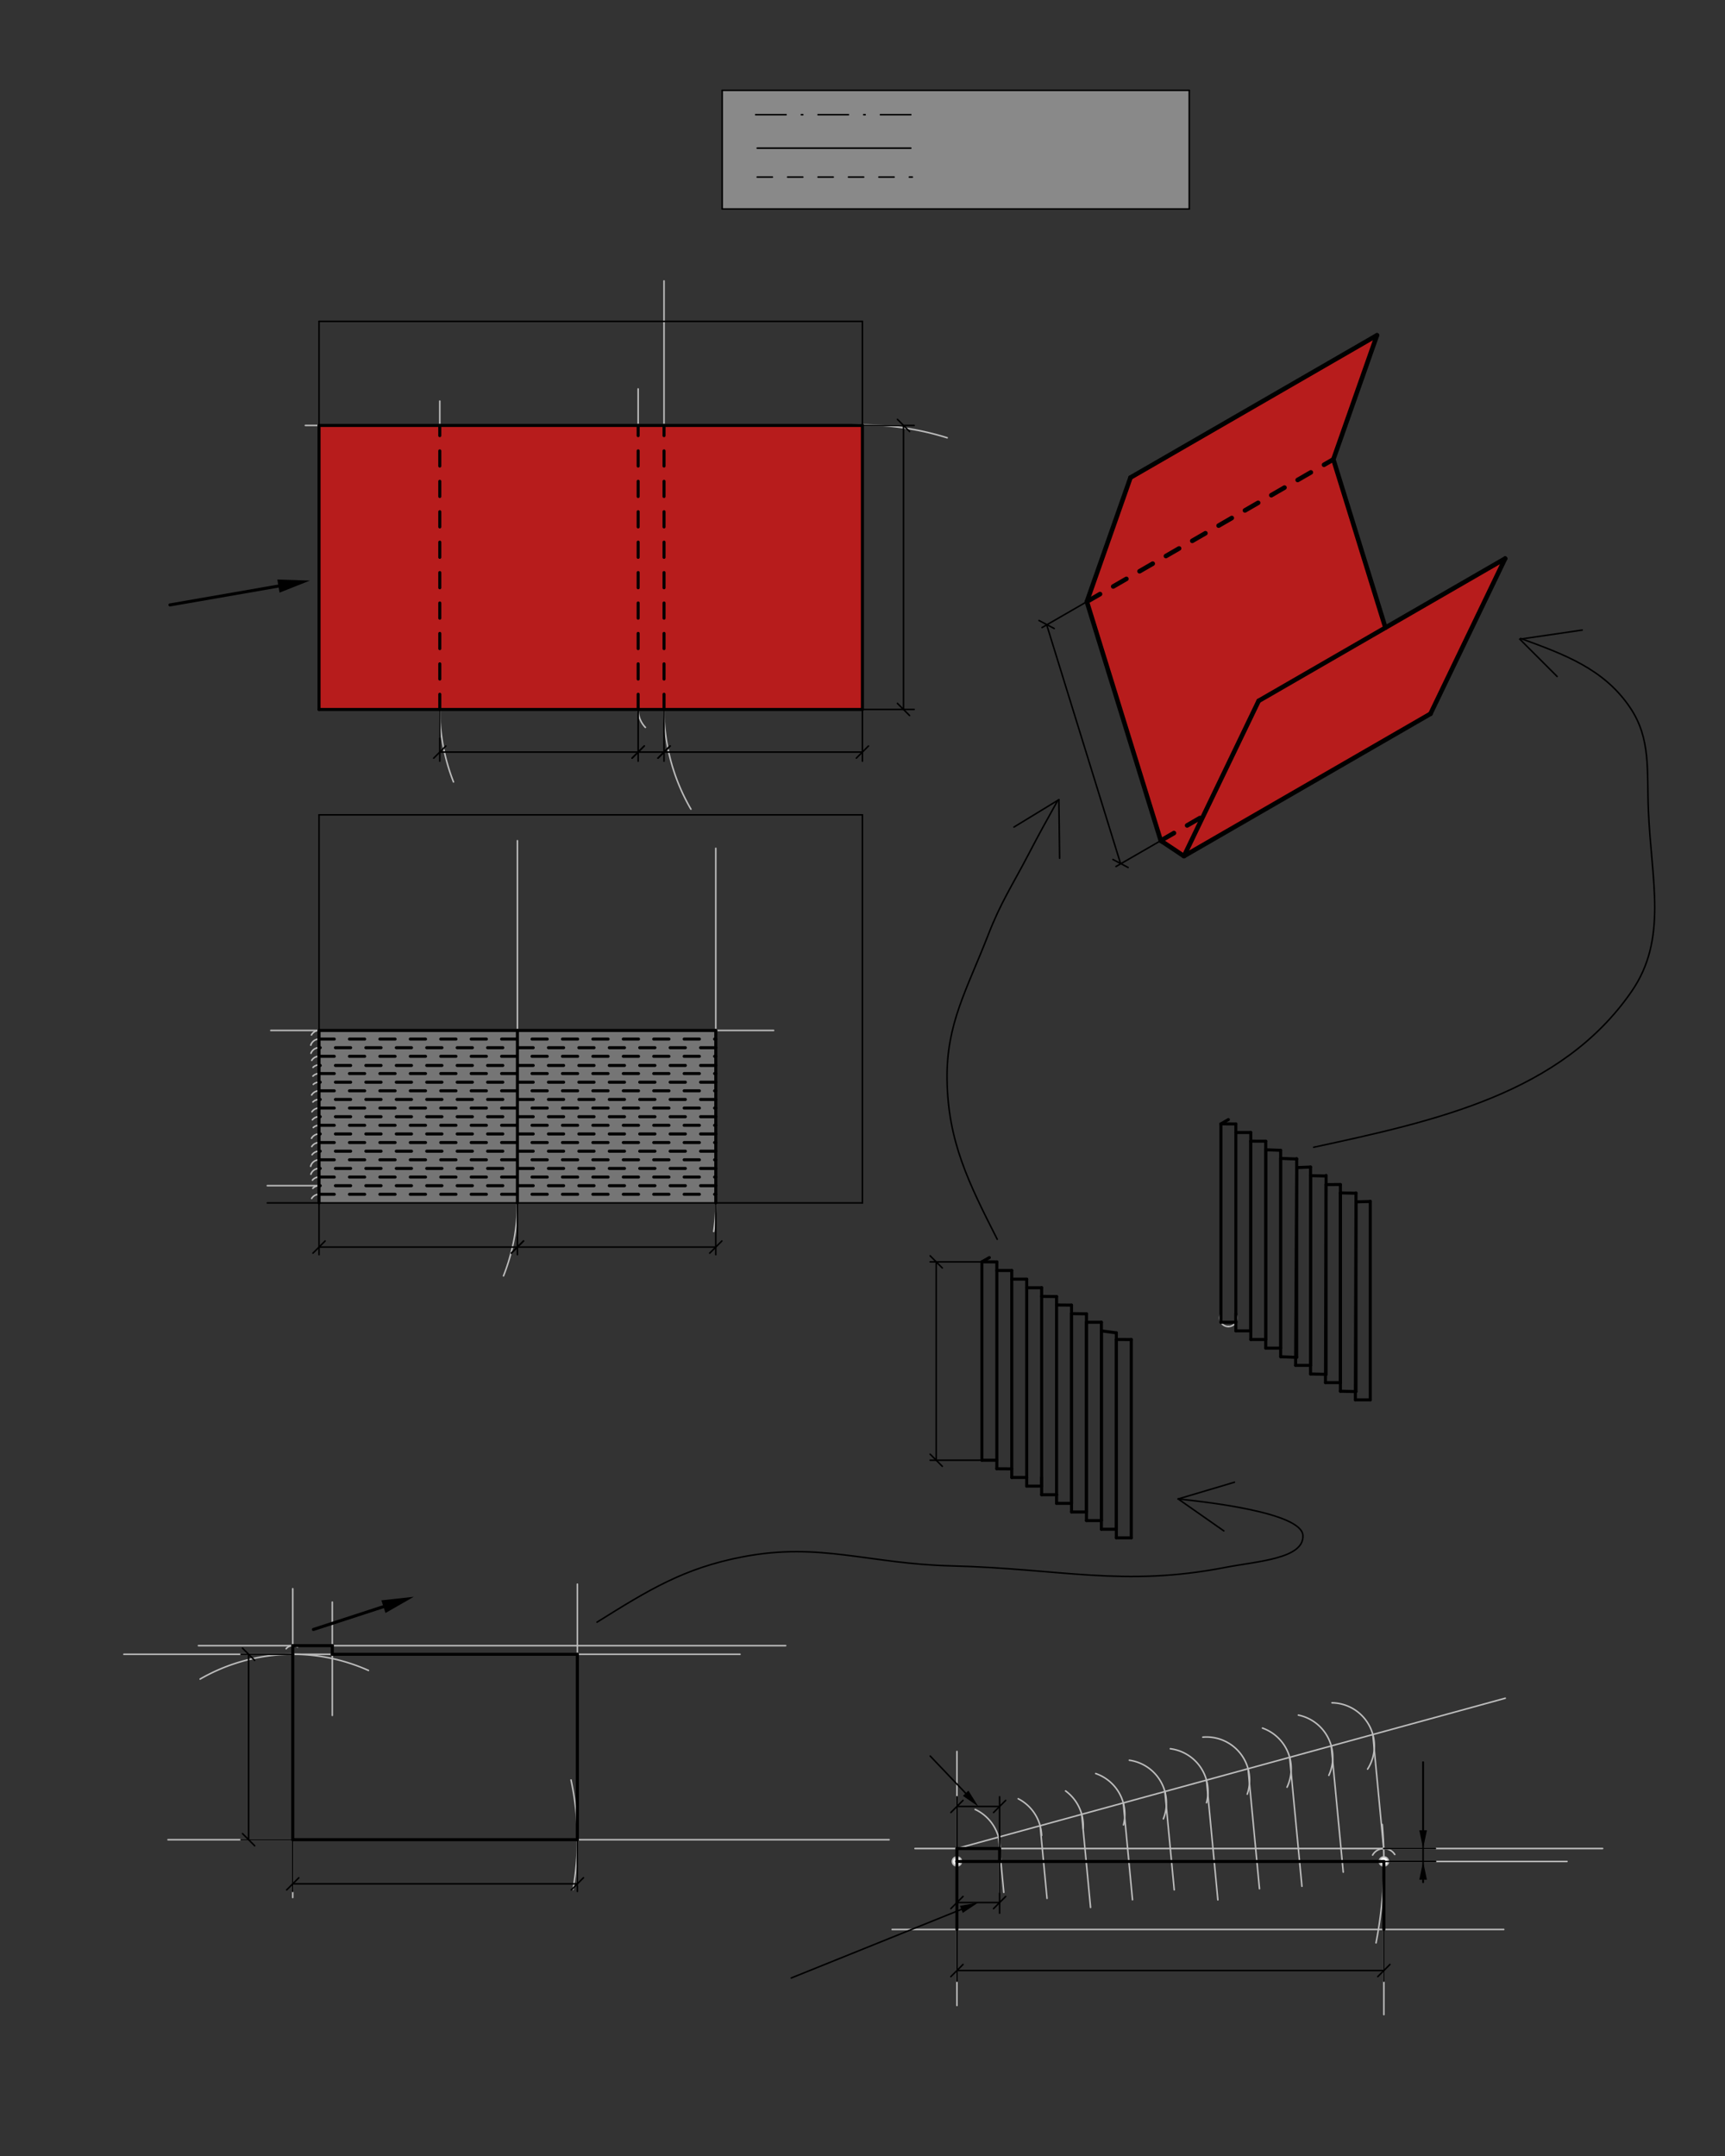 <svg xmlns="http://www.w3.org/2000/svg" class="svg--1it" height="100%" preserveAspectRatio="xMidYMid meet" viewBox="0 0 1133.858 1417.323" width="100%"><rect x="0" y="0" width="1133.858" height="1417.323" fill="#333333" stroke="none"/><defs><marker id="marker-arrow" markerHeight="16" markerUnits="userSpaceOnUse" markerWidth="24" orient="auto-start-reverse" refX="24" refY="4" viewBox="0 0 24 8"><path d="M 0 0 L 24 4 L 0 8 z" stroke="inherit"></path></marker></defs><g class="aux-layer--1FB"><g class="element--2qn"><path d="M 454.142 531.928 A 130.394 130.394 0 0 1 440.052 436.058" fill="none" stroke="#BDBDBD" stroke-dasharray="none" stroke-linecap="round" stroke-width="1"></path></g><g class="element--2qn"><line stroke="#BDBDBD" stroke-dasharray="none" stroke-linecap="round" stroke-width="1" x1="436.475" x2="436.475" y1="466.391" y2="184.672"></line></g><g class="element--2qn"><path d="M 622.584 287.793 A 187.087 187.087 0 0 0 547.502 280.309" fill="none" stroke="#BDBDBD" stroke-dasharray="none" stroke-linecap="round" stroke-width="1"></path></g><g class="element--2qn"><line stroke="#BDBDBD" stroke-dasharray="none" stroke-linecap="round" stroke-width="1" x1="593.868" x2="200.703" y1="279.672" y2="279.672"></line></g><g class="element--2qn"><path d="M 424.221 478.185 A 17.008 17.008 0 0 1 421.797 457.799" fill="none" stroke="#BDBDBD" stroke-dasharray="none" stroke-linecap="round" stroke-width="1"></path></g><g class="element--2qn"><line stroke="#BDBDBD" stroke-dasharray="none" stroke-linecap="round" stroke-width="1" x1="419.467" x2="419.467" y1="466.391" y2="255.672"></line></g><g class="element--2qn"><path d="M 298.089 514.035 A 130.394 130.394 0 0 1 297.336 420.712" fill="none" stroke="#BDBDBD" stroke-dasharray="none" stroke-linecap="round" stroke-width="1"></path></g><g class="element--2qn"><line stroke="#BDBDBD" stroke-dasharray="none" stroke-linecap="round" stroke-width="1" x1="289.073" x2="289.073" y1="484.672" y2="263.672"></line></g><g class="element--2qn"><path d="M 330.956 838.75 A 130.394 130.394 0 0 0 337.578 765.287" fill="none" stroke="#BDBDBD" stroke-dasharray="none" stroke-linecap="round" stroke-width="1"></path></g><g class="element--2qn"><line stroke="#BDBDBD" stroke-dasharray="none" stroke-linecap="round" stroke-width="1" x1="340.097" x2="340.097" y1="812.672" y2="552.672"></line></g><g class="element--2qn"><path d="M 469.134 809.55 A 130.394 130.394 0 0 0 465.802 756.137" fill="none" stroke="#BDBDBD" stroke-dasharray="none" stroke-linecap="round" stroke-width="1"></path></g><g class="element--2qn"><line stroke="#BDBDBD" stroke-dasharray="none" stroke-linecap="round" stroke-width="1" x1="470.491" x2="470.491" y1="790.79" y2="557.672"></line></g><g class="element--2qn"><path d="M 204.856 787.849 A 5.669 5.669 0 0 1 213.776 786.846" fill="none" stroke="#BDBDBD" stroke-dasharray="none" stroke-linecap="round" stroke-width="1"></path></g><g class="element--2qn"><path d="M 215.372 785.121 A 5.669 5.669 0 0 0 205.628 781.18" fill="none" stroke="#BDBDBD" stroke-dasharray="none" stroke-linecap="round" stroke-width="1"></path></g><g class="element--2qn"><path d="M 215.372 779.451 A 5.669 5.669 0 0 0 205.353 775.816" fill="none" stroke="#BDBDBD" stroke-dasharray="none" stroke-linecap="round" stroke-width="1"></path></g><g class="element--2qn"><path d="M 215.372 773.782 A 5.669 5.669 0 0 0 204.352 771.909" fill="none" stroke="#BDBDBD" stroke-dasharray="none" stroke-linecap="round" stroke-width="1"></path></g><g class="element--2qn"><path d="M 215.372 768.113 A 5.669 5.669 0 0 0 204.212 766.702" fill="none" stroke="#BDBDBD" stroke-dasharray="none" stroke-linecap="round" stroke-width="1"></path></g><g class="element--2qn"><path d="M 215.372 762.444 A 5.669 5.669 0 0 0 205.119 759.108" fill="none" stroke="#BDBDBD" stroke-dasharray="none" stroke-linecap="round" stroke-width="1"></path></g><g class="element--2qn"><path d="M 215.372 756.774 A 5.669 5.669 0 0 0 204.919 753.732" fill="none" stroke="#BDBDBD" stroke-dasharray="none" stroke-linecap="round" stroke-width="1"></path></g><g class="element--2qn"><path d="M 213.712 755.114 A 5.669 5.669 0 1 0 204.775 748.303" fill="none" stroke="#BDBDBD" stroke-dasharray="none" stroke-linecap="round" stroke-width="1"></path></g><g class="element--2qn"><path d="M 214.339 742.172 A 5.669 5.669 0 0 0 205.908 741.224" fill="none" stroke="#BDBDBD" stroke-dasharray="none" stroke-linecap="round" stroke-width="1"></path></g><g class="element--2qn"><path d="M 215.372 739.766 A 5.669 5.669 0 0 0 205.313 736.179" fill="none" stroke="#BDBDBD" stroke-dasharray="none" stroke-linecap="round" stroke-width="1"></path></g><g class="element--2qn"><path d="M 215.372 734.097 A 5.669 5.669 0 0 0 205.043 730.869" fill="none" stroke="#BDBDBD" stroke-dasharray="none" stroke-linecap="round" stroke-width="1"></path></g><g class="element--2qn"><path d="M 213.712 732.437 A 5.669 5.669 0 1 0 205.671 724.442" fill="none" stroke="#BDBDBD" stroke-dasharray="none" stroke-linecap="round" stroke-width="1"></path></g><g class="element--2qn"><path d="M 215.354 723.216 A 5.669 5.669 0 0 0 204.842 719.842" fill="none" stroke="#BDBDBD" stroke-dasharray="none" stroke-linecap="round" stroke-width="1"></path></g><g class="element--2qn"><path d="M 213.5 712.879 A 5.669 5.669 0 0 0 205.931 712.857" fill="none" stroke="#BDBDBD" stroke-dasharray="none" stroke-linecap="round" stroke-width="1"></path></g><g class="element--2qn"><path d="M 213.066 706.855 A 5.669 5.669 0 0 0 205.675 707.43" fill="none" stroke="#BDBDBD" stroke-dasharray="none" stroke-linecap="round" stroke-width="1"></path></g><g class="element--2qn"><path d="M 214.252 702.367 A 5.669 5.669 0 0 0 205.743 701.694" fill="none" stroke="#BDBDBD" stroke-dasharray="none" stroke-linecap="round" stroke-width="1"></path></g><g class="element--2qn"><path d="M 214.769 702.627 A 5.669 5.669 0 0 0 204.904 697.063" fill="none" stroke="#BDBDBD" stroke-dasharray="none" stroke-linecap="round" stroke-width="1"></path></g><g class="element--2qn"><path d="M 215.372 694.412 A 5.669 5.669 0 0 0 204.402 692.402" fill="none" stroke="#BDBDBD" stroke-dasharray="none" stroke-linecap="round" stroke-width="1"></path></g><g class="element--2qn"><path d="M 215.372 688.743 A 5.669 5.669 0 0 0 204.287 687.069" fill="none" stroke="#BDBDBD" stroke-dasharray="none" stroke-linecap="round" stroke-width="1"></path></g><g class="element--2qn"><path d="M 214.756 680.503 A 5.669 5.669 0 0 0 204.719 680.373" fill="none" stroke="#BDBDBD" stroke-dasharray="none" stroke-linecap="round" stroke-width="1"></path></g><g class="element--2qn"><line stroke="#BDBDBD" stroke-dasharray="none" stroke-linecap="round" stroke-width="1" x1="178" x2="508.5" y1="677.404" y2="677.404"></line></g><g class="element--2qn"><line stroke="#BDBDBD" stroke-dasharray="none" stroke-linecap="round" stroke-width="1" x1="263" x2="175.687" y1="779.451" y2="779.451"></line></g><g class="element--2qn"><path d="M 807.422 872.06 A 5.669 5.669 0 0 0 811.974 863.011" fill="none" stroke="#BDBDBD" stroke-dasharray="none" stroke-linecap="round" stroke-width="1"></path></g><g class="element--2qn"><path d="M 802.385 863.788 A 5.669 5.669 0 0 0 807.422 872.06" fill="none" stroke="#BDBDBD" stroke-dasharray="none" stroke-linecap="round" stroke-width="1"></path></g><g class="element--2qn"><line stroke="#BDBDBD" stroke-dasharray="none" stroke-linecap="round" stroke-width="1" x1="192.422" x2="192.422" y1="1044.391" y2="1247.391"></line></g><g class="element--2qn"><line stroke="#BDBDBD" stroke-dasharray="none" stroke-linecap="round" stroke-width="1" x1="110.422" x2="584.422" y1="1209.391" y2="1209.391"></line></g><g class="element--2qn"><path d="M 376.642 1242.013 A 187.087 187.087 0 0 0 375.343 1170.133" fill="none" stroke="#BDBDBD" stroke-dasharray="none" stroke-linecap="round" stroke-width="1"></path></g><g class="element--2qn"><line stroke="#BDBDBD" stroke-dasharray="none" stroke-linecap="round" stroke-width="1" x1="379.508" x2="379.508" y1="1041.391" y2="1239.391"></line></g><g class="element--2qn"><path d="M 242.198 1098.127 A 121.89 121.89 0 0 0 131.547 1103.791" fill="none" stroke="#BDBDBD" stroke-dasharray="none" stroke-linecap="round" stroke-width="1"></path></g><g class="element--2qn"><line stroke="#BDBDBD" stroke-dasharray="none" stroke-linecap="round" stroke-width="1" x1="81.422" x2="486.422" y1="1087.501" y2="1087.501"></line></g><g class="element--2qn"><path d="M 195.553 1082.775 A 5.669 5.669 0 0 0 188.103 1083.828" fill="none" stroke="#BDBDBD" stroke-dasharray="none" stroke-linecap="round" stroke-width="1"></path></g><g class="element--2qn"><line stroke="#BDBDBD" stroke-dasharray="none" stroke-linecap="round" stroke-width="1" x1="130.422" x2="516.422" y1="1081.832" y2="1081.832"></line></g><g class="element--2qn"><line stroke="#BDBDBD" stroke-dasharray="none" stroke-linecap="round" stroke-width="1" x1="218.422" x2="218.422" y1="1053.195" y2="1127.695"></line></g><g class="element--2qn"><line stroke="#BDBDBD" stroke-dasharray="none" stroke-linecap="round" stroke-width="1" x1="629" x2="1030" y1="1223.695" y2="1223.695"></line></g><g class="element--2qn"><path d="M 904.481 1277.208 A 280.63 280.63 0 0 0 908.574 1199.377" fill="none" stroke="#BDBDBD" stroke-dasharray="none" stroke-linecap="round" stroke-width="1"></path></g><g class="element--2qn"><line stroke="#BDBDBD" stroke-dasharray="none" stroke-linecap="round" stroke-width="1" x1="629" x2="629" y1="1223.695" y2="1318.391"></line></g><g class="element--2qn"><line stroke="#BDBDBD" stroke-dasharray="none" stroke-linecap="round" stroke-width="1" x1="909.63" x2="909.63" y1="1324.391" y2="1224.391"></line></g><g class="element--2qn"><line stroke="#BDBDBD" stroke-dasharray="none" stroke-linecap="round" stroke-width="1" x1="586.422" x2="988.422" y1="1268.391" y2="1268.391"></line></g><g class="element--2qn"><path d="M 916.797 1219.118 A 8.504 8.504 0 0 0 902.24 1219.488" fill="none" stroke="#BDBDBD" stroke-dasharray="none" stroke-linecap="round" stroke-width="1"></path></g><g class="element--2qn"><line stroke="#BDBDBD" stroke-dasharray="none" stroke-linecap="round" stroke-width="1" x1="1053.422" x2="601.422" y1="1215.192" y2="1215.192"></line></g><g class="element--2qn"><line stroke="#BDBDBD" stroke-dasharray="none" stroke-linecap="round" stroke-width="1" x1="629" x2="629" y1="1223.695" y2="1151.391"></line></g><g class="element--2qn"><line stroke="#BDBDBD" stroke-dasharray="none" stroke-linecap="round" stroke-width="1" x1="629" x2="989.422" y1="1215.192" y2="1116.391"></line></g><g class="element--2qn"><path d="M 640.978 1189.501 A 28.346 28.346 0 0 1 657.346 1215.192" fill="none" stroke="#BDBDBD" stroke-dasharray="none" stroke-linecap="round" stroke-width="1"></path></g><g class="element--2qn"><path d="M 669.275 1182.476 A 28.346 28.346 0 0 1 684.665 1206.642" fill="none" stroke="#BDBDBD" stroke-dasharray="none" stroke-linecap="round" stroke-width="1"></path></g><g class="element--2qn"><path d="M 700.417 1177.329 A 28.346 28.346 0 0 1 711.969 1201.935" fill="none" stroke="#BDBDBD" stroke-dasharray="none" stroke-linecap="round" stroke-width="1"></path></g><g class="element--2qn"><path d="M 720.217 1165.899 A 28.346 28.346 0 0 1 738.494 1199.662" fill="none" stroke="#BDBDBD" stroke-dasharray="none" stroke-linecap="round" stroke-width="1"></path></g><g class="element--2qn"><path d="M 742.315 1157.148 A 28.346 28.346 0 0 1 764.692 1195.691" fill="none" stroke="#BDBDBD" stroke-dasharray="none" stroke-linecap="round" stroke-width="1"></path></g><g class="element--2qn"><path d="M 769.268 1149.602 A 28.346 28.346 0 0 1 793.058 1185.102" fill="none" stroke="#BDBDBD" stroke-dasharray="none" stroke-linecap="round" stroke-width="1"></path></g><g class="element--2qn"><path d="M 790.641 1141.982 A 28.346 28.346 0 0 1 819.827 1179.463" fill="none" stroke="#BDBDBD" stroke-dasharray="none" stroke-linecap="round" stroke-width="1"></path></g><g class="element--2qn"><path d="M 829.844 1136.019 A 28.346 28.346 0 0 1 845.983 1174.868" fill="none" stroke="#BDBDBD" stroke-dasharray="none" stroke-linecap="round" stroke-width="1"></path></g><g class="element--2qn"><path d="M 853.436 1127.479 A 28.346 28.346 0 0 1 873.449 1167.1" fill="none" stroke="#BDBDBD" stroke-dasharray="none" stroke-linecap="round" stroke-width="1"></path></g><g class="element--2qn"><path d="M 875.546 1119.404 A 28.346 28.346 0 0 1 898.936 1162.995" fill="none" stroke="#BDBDBD" stroke-dasharray="none" stroke-linecap="round" stroke-width="1"></path></g><g class="element--2qn"><line stroke="#BDBDBD" stroke-dasharray="none" stroke-linecap="round" stroke-width="1" x1="902.379" x2="909.501" y1="1140.252" y2="1215.192"></line></g><g class="element--2qn"><line stroke="#BDBDBD" stroke-dasharray="none" stroke-linecap="round" stroke-width="1" x1="875.041" x2="882.927" y1="1147.746" y2="1230.723"></line></g><g class="element--2qn"><line stroke="#BDBDBD" stroke-dasharray="none" stroke-linecap="round" stroke-width="1" x1="847.703" x2="855.761" y1="1155.24" y2="1240.024"></line></g><g class="element--2qn"><line stroke="#BDBDBD" stroke-dasharray="none" stroke-linecap="round" stroke-width="1" x1="820.365" x2="827.864" y1="1162.734" y2="1241.634"></line></g><g class="element--2qn"><line stroke="#BDBDBD" stroke-dasharray="none" stroke-linecap="round" stroke-width="1" x1="793.027" x2="800.509" y1="1170.228" y2="1248.953"></line></g><g class="element--2qn"><line stroke="#BDBDBD" stroke-dasharray="none" stroke-linecap="round" stroke-width="1" x1="765.689" x2="771.832" y1="1177.722" y2="1242.352"></line></g><g class="element--2qn"><line stroke="#BDBDBD" stroke-dasharray="none" stroke-linecap="round" stroke-width="1" x1="738.352" x2="744.401" y1="1185.216" y2="1248.868"></line></g><g class="element--2qn"><line stroke="#BDBDBD" stroke-dasharray="none" stroke-linecap="round" stroke-width="1" x1="711.014" x2="716.831" y1="1192.71" y2="1253.922"></line></g><g class="element--2qn"><line stroke="#BDBDBD" stroke-dasharray="none" stroke-linecap="round" stroke-width="1" x1="683.676" x2="688.216" y1="1200.204" y2="1247.98"></line></g><g class="element--2qn"><line stroke="#BDBDBD" stroke-dasharray="none" stroke-linecap="round" stroke-width="1" x1="656.338" x2="659.79" y1="1207.698" y2="1244.021"></line></g><g class="element--2qn"><line stroke="#BDBDBD" stroke-dasharray="none" stroke-linecap="round" stroke-width="1" x1="657.05" x2="657.05" y1="1215.192" y2="1244.021"></line></g><g class="element--2qn"><circle cx="629" cy="1223.695" r="3" stroke="#BDBDBD" stroke-width="1" fill="#ffffff"></circle>}</g><g class="element--2qn"><circle cx="909.63" cy="1223.695" r="3" stroke="#BDBDBD" stroke-width="1" fill="#ffffff"></circle>}</g></g><g class="main-layer--3Vd"><g class="element--2qn"><g fill="#E0E0E0" opacity="0.5"><path d="M 474.703 59.391 L 474.703 137.391 L 781.703 137.391 L 781.703 59.391 L 474.703 59.391 Z" stroke="none"></path></g></g><g class="element--2qn"><g fill="#B71C1C" opacity="1"><path d="M 209.703 279.672 L 209.703 466.391 L 566.868 466.391 L 566.868 279.672 L 209.703 279.672 Z" stroke="none"></path></g></g><g class="element--2qn"><g fill="#B71C1C" opacity="1"><path d="M 762.989 552.635 L 714.4 395.54 L 743.085 313.944 L 905.107 220.401 L 876.422 301.997 L 910.641 412.634 L 827.324 460.737 L 778.227 562.784 L 762.989 552.635 Z" stroke="none"></path></g></g><g class="element--2qn"><g fill="#B71C1C" opacity="1"><path d="M 778.227 562.784 L 827.324 460.737 L 989.346 367.194 L 940.249 469.241 L 778.227 562.784 Z" stroke="none"></path></g></g><g class="element--2qn"><g fill="#757575" opacity="1"><path d="M 209.703 677.404 L 209.703 790.79 L 470.491 790.79 L 470.491 683.073 L 209.703 677.404 Z" stroke="none"></path></g></g><g class="element--2qn"><g fill="#757575" opacity="1"><path d="M 209.703 677.404 L 470.491 677.404 L 470.491 790.79 L 209.703 790.79 L 209.703 677.404 Z" stroke="none"></path></g></g><g class="element--2qn"><line stroke="#000000" stroke-dasharray="20, 10, 1, 10" stroke-linecap="round" stroke-width="1" x1="496.703" x2="604.703" y1="75.391" y2="75.391"></line></g><g class="element--2qn"><line stroke="#000000" stroke-dasharray="none" stroke-linecap="round" stroke-width="1" x1="497.703" x2="598.703" y1="97.391" y2="97.391"></line></g><g class="element--2qn"><line stroke="#000000" stroke-dasharray="10" stroke-linecap="round" stroke-width="1" x1="497.703" x2="599.703" y1="116.391" y2="116.391"></line></g><g class="element--2qn"><line stroke="#000000" stroke-dasharray="none" stroke-linecap="round" stroke-width="1" x1="474.703" x2="474.703" y1="59.391" y2="137.391"></line></g><g class="element--2qn"><line stroke="#000000" stroke-dasharray="none" stroke-linecap="round" stroke-width="1" x1="474.703" x2="781.703" y1="137.391" y2="137.391"></line></g><g class="element--2qn"><line stroke="#000000" stroke-dasharray="none" stroke-linecap="round" stroke-width="1" x1="781.703" x2="781.703" y1="137.391" y2="59.391"></line></g><g class="element--2qn"><line stroke="#000000" stroke-dasharray="none" stroke-linecap="round" stroke-width="1" x1="781.703" x2="474.703" y1="59.391" y2="59.391"></line></g><g class="element--2qn"><line stroke="#000000" stroke-dasharray="none" stroke-linecap="round" stroke-width="1" x1="209.703" x2="209.703" y1="211.273" y2="466.391"></line></g><g class="element--2qn"><line stroke="#000000" stroke-dasharray="none" stroke-linecap="round" stroke-width="1" x1="209.703" x2="566.868" y1="466.391" y2="466.391"></line></g><g class="element--2qn"><line stroke="#000000" stroke-dasharray="none" stroke-linecap="round" stroke-width="1" x1="566.868" x2="566.868" y1="466.391" y2="211.273"></line></g><g class="element--2qn"><line stroke="#000000" stroke-dasharray="none" stroke-linecap="round" stroke-width="1" x1="566.868" x2="209.703" y1="211.273" y2="211.273"></line></g><g class="element--2qn"><line stroke="#000000" stroke-dasharray="none" stroke-linecap="round" stroke-width="1" x1="209.703" x2="209.703" y1="535.672" y2="790.79"></line></g><g class="element--2qn"><line stroke="#000000" stroke-dasharray="none" stroke-linecap="round" stroke-width="1" x1="209.703" x2="566.868" y1="790.79" y2="790.79"></line></g><g class="element--2qn"><line stroke="#000000" stroke-dasharray="none" stroke-linecap="round" stroke-width="1" x1="566.868" x2="566.868" y1="790.79" y2="535.672"></line></g><g class="element--2qn"><line stroke="#000000" stroke-dasharray="none" stroke-linecap="round" stroke-width="1" x1="566.868" x2="209.703" y1="535.672" y2="535.672"></line></g><g class="element--2qn"><line stroke="#000000" stroke-dasharray="none" stroke-linecap="round" stroke-width="1" x1="566.868" x2="566.868" y1="466.391" y2="500.406"></line></g><g class="element--2qn"><line stroke="#000000" stroke-dasharray="none" stroke-linecap="round" stroke-width="1" x1="436.475" x2="436.475" y1="466.391" y2="500.406"></line></g><g class="element--2qn"><line stroke="#000000" stroke-dasharray="none" stroke-linecap="round" stroke-width="1" x1="436.475" x2="566.868" y1="494.406" y2="494.406"></line><path d="M440.475,490.406 l-8,8" stroke="#000000" stroke-linecap="round" stroke-width="1" transform="rotate(0, 436.475, 494.406)"></path><path d="M570.868,490.406 l-8,8" stroke="#000000" stroke-linecap="round" stroke-width="1" transform="rotate(180, 566.868, 494.406)"></path></g><g class="element--2qn"><line stroke="#000000" stroke-dasharray="none" stroke-linecap="round" stroke-width="1" x1="566.868" x2="600.884" y1="466.391" y2="466.391"></line></g><g class="element--2qn"><line stroke="#000000" stroke-dasharray="none" stroke-linecap="round" stroke-width="1" x1="566.868" x2="600.884" y1="279.672" y2="279.672"></line></g><g class="element--2qn"><line stroke="#000000" stroke-dasharray="none" stroke-linecap="round" stroke-width="1" x1="593.884" x2="593.884" y1="279.672" y2="466.391"></line><path d="M597.884,275.672 l-8,8" stroke="#000000" stroke-linecap="round" stroke-width="1" transform="rotate(90, 593.884, 279.672)"></path><path d="M597.884,462.391 l-8,8" stroke="#000000" stroke-linecap="round" stroke-width="1" transform="rotate(270, 593.884, 466.391)"></path></g><g class="element--2qn"><line stroke="#000000" stroke-dasharray="none" stroke-linecap="round" stroke-width="1" x1="419.467" x2="419.467" y1="466.391" y2="500.406"></line></g><g class="element--2qn"><line stroke="#000000" stroke-dasharray="none" stroke-linecap="round" stroke-width="1" x1="436.475" x2="419.467" y1="494.406" y2="494.406"></line><path d="M440.475,490.406 l-8,8" stroke="#000000" stroke-linecap="round" stroke-width="1" transform="rotate(180, 436.475, 494.406)"></path><path d="M423.467,490.406 l-8,8" stroke="#000000" stroke-linecap="round" stroke-width="1" transform="rotate(0, 419.467, 494.406)"></path></g><g class="element--2qn"><line stroke="#000000" stroke-dasharray="none" stroke-linecap="round" stroke-width="1" x1="289.073" x2="289.073" y1="466.391" y2="500.406"></line></g><g class="element--2qn"><line stroke="#000000" stroke-dasharray="none" stroke-linecap="round" stroke-width="1" x1="419.467" x2="289.073" y1="494.406" y2="494.406"></line><path d="M423.467,490.406 l-8,8" stroke="#000000" stroke-linecap="round" stroke-width="1" transform="rotate(180, 419.467, 494.406)"></path><path d="M293.073,490.406 l-8,8" stroke="#000000" stroke-linecap="round" stroke-width="1" transform="rotate(0, 289.073, 494.406)"></path></g><g class="element--2qn"><line stroke="#000000" stroke-dasharray="none" stroke-linecap="round" stroke-width="2" x1="566.868" x2="209.703" y1="279.672" y2="279.672"></line></g><g class="element--2qn"><line stroke="#000000" stroke-dasharray="none" stroke-linecap="round" stroke-width="2" x1="209.703" x2="209.703" y1="279.672" y2="466.391"></line></g><g class="element--2qn"><line stroke="#000000" stroke-dasharray="none" stroke-linecap="round" stroke-width="2" x1="209.703" x2="566.868" y1="466.391" y2="466.391"></line></g><g class="element--2qn"><line stroke="#000000" stroke-dasharray="none" stroke-linecap="round" stroke-width="2" x1="566.868" x2="566.868" y1="466.391" y2="279.672"></line></g><g class="element--2qn"><line stroke="#000000" stroke-dasharray="10" stroke-linecap="round" stroke-width="2" x1="289.073" x2="289.073" y1="466.391" y2="279.672"></line></g><g class="element--2qn"><line stroke="#000000" stroke-dasharray="10" stroke-linecap="round" stroke-width="2" x1="419.467" x2="419.467" y1="466.391" y2="279.672"></line></g><g class="element--2qn"><line stroke="#000000" stroke-dasharray="10" stroke-linecap="round" stroke-width="2" x1="436.475" x2="436.475" y1="466.391" y2="279.672"></line></g><g class="element--2qn"><line stroke="#000000" stroke-dasharray="none" stroke-linecap="round" stroke-width="2" x1="111.703" x2="183.014" y1="397.672" y2="385.27"></line><path d="M203.703,381.672 l21,4.375 l0,-8.75 z" fill="#000000" stroke="#000000" stroke-width="0" transform="rotate(170.134, 203.703, 381.672)"></path></g><g class="element--2qn"><line stroke="#000000" stroke-dasharray="none" stroke-linecap="round" stroke-width="1" x1="940.249" x2="989.346" y1="469.241" y2="367.194"></line></g><g class="element--2qn"><line stroke="#000000" stroke-dasharray="none" stroke-linecap="round" stroke-width="1" x1="763.498" x2="714.4" y1="554.28" y2="395.54"></line></g><g class="element--2qn"><line stroke="#000000" stroke-dasharray="none" stroke-linecap="round" stroke-width="3" x1="762.989" x2="778.227" y1="552.635" y2="562.784"></line></g><g class="element--2qn"><line stroke="#000000" stroke-dasharray="none" stroke-linecap="round" stroke-width="3" x1="778.227" x2="827.324" y1="562.784" y2="460.737"></line></g><g class="element--2qn"><line stroke="#000000" stroke-dasharray="none" stroke-linecap="round" stroke-width="3" x1="827.324" x2="989.346" y1="460.737" y2="367.194"></line></g><g class="element--2qn"><line stroke="#000000" stroke-dasharray="none" stroke-linecap="round" stroke-width="3" x1="989.346" x2="940.249" y1="367.194" y2="469.241"></line></g><g class="element--2qn"><line stroke="#000000" stroke-dasharray="none" stroke-linecap="round" stroke-width="3" x1="940.249" x2="778.227" y1="469.241" y2="562.784"></line></g><g class="element--2qn"><line stroke="#000000" stroke-dasharray="10" stroke-linecap="round" stroke-width="3" x1="714.4" x2="876.422" y1="395.54" y2="301.997"></line></g><g class="element--2qn"><line stroke="#000000" stroke-dasharray="none" stroke-linecap="round" stroke-width="3" x1="762.989" x2="714.4" y1="552.635" y2="395.54"></line></g><g class="element--2qn"><line stroke="#000000" stroke-dasharray="none" stroke-linecap="round" stroke-width="3" x1="876.422" x2="910.641" y1="301.997" y2="412.634"></line></g><g class="element--2qn"><line stroke="#000000" stroke-dasharray="none" stroke-linecap="round" stroke-width="3" x1="714.4" x2="743.085" y1="395.54" y2="313.944"></line></g><g class="element--2qn"><line stroke="#000000" stroke-dasharray="none" stroke-linecap="round" stroke-width="3" x1="743.085" x2="905.107" y1="313.944" y2="220.401"></line></g><g class="element--2qn"><line stroke="#000000" stroke-dasharray="none" stroke-linecap="round" stroke-width="3" x1="905.107" x2="876.422" y1="220.401" y2="301.997"></line></g><g class="element--2qn"><line stroke="#000000" stroke-dasharray="10" stroke-linecap="round" stroke-width="3" x1="762.989" x2="788.749" y1="552.635" y2="537.762"></line></g><g class="element--2qn"><line stroke="#000000" stroke-dasharray="none" stroke-linecap="round" stroke-width="1" x1="340.097" x2="340.097" y1="790.79" y2="824.806"></line></g><g class="element--2qn"><line stroke="#000000" stroke-dasharray="none" stroke-linecap="round" stroke-width="1" x1="470.491" x2="470.491" y1="790.79" y2="824.806"></line></g><g class="element--2qn"><line stroke="#000000" stroke-dasharray="none" stroke-linecap="round" stroke-width="1" x1="209.703" x2="209.703" y1="790.79" y2="824.806"></line></g><g class="element--2qn"><line stroke="#000000" stroke-dasharray="none" stroke-linecap="round" stroke-width="1" x1="209.703" x2="340.097" y1="819.806" y2="819.806"></line><path d="M213.703,815.806 l-8,8" stroke="#000000" stroke-linecap="round" stroke-width="1" transform="rotate(0, 209.703, 819.806)"></path><path d="M344.097,815.806 l-8,8" stroke="#000000" stroke-linecap="round" stroke-width="1" transform="rotate(180, 340.097, 819.806)"></path></g><g class="element--2qn"><line stroke="#000000" stroke-dasharray="none" stroke-linecap="round" stroke-width="1" x1="340.097" x2="470.491" y1="819.806" y2="819.806"></line><path d="M344.097,815.806 l-8,8" stroke="#000000" stroke-linecap="round" stroke-width="1" transform="rotate(0, 340.097, 819.806)"></path><path d="M474.491,815.806 l-8,8" stroke="#000000" stroke-linecap="round" stroke-width="1" transform="rotate(180, 470.491, 819.806)"></path></g><g class="element--2qn"><line stroke="#000000" stroke-dasharray="none" stroke-linecap="round" stroke-width="1" x1="209.703" x2="175.687" y1="790.79" y2="790.79"></line></g><g class="element--2qn"><line stroke="#000000" stroke-dasharray="none" stroke-linecap="round" stroke-width="2" x1="209.703" x2="209.703" y1="790.79" y2="677.404"></line></g><g class="element--2qn"><line stroke="#000000" stroke-dasharray="none" stroke-linecap="round" stroke-width="2" x1="209.703" x2="470.491" y1="677.404" y2="677.404"></line></g><g class="element--2qn"><line stroke="#000000" stroke-dasharray="none" stroke-linecap="round" stroke-width="2" x1="470.491" x2="470.491" y1="677.404" y2="790.79"></line></g><g class="element--2qn"><line stroke="#000000" stroke-dasharray="none" stroke-linecap="round" stroke-width="2" x1="340.097" x2="340.097" y1="677.404" y2="790.79"></line></g><g class="element--2qn"><line stroke="#000000" stroke-dasharray="10" stroke-linecap="round" stroke-width="2" x1="209.703" x2="470.491" y1="785.121" y2="785.121"></line></g><g class="element--2qn"><line stroke="#000000" stroke-dasharray="10" stroke-linecap="round" stroke-width="2" x1="470.491" x2="209.703" y1="779.451" y2="779.451"></line></g><g class="element--2qn"><line stroke="#000000" stroke-dasharray="10" stroke-linecap="round" stroke-width="2" x1="209.703" x2="470.491" y1="773.782" y2="773.782"></line></g><g class="element--2qn"><line stroke="#000000" stroke-dasharray="10" stroke-linecap="round" stroke-width="2" x1="470.491" x2="209.703" y1="768.113" y2="768.113"></line></g><g class="element--2qn"><line stroke="#000000" stroke-dasharray="10" stroke-linecap="round" stroke-width="2" x1="209.703" x2="470.491" y1="762.444" y2="762.444"></line></g><g class="element--2qn"><line stroke="#000000" stroke-dasharray="10" stroke-linecap="round" stroke-width="2" x1="470.491" x2="209.703" y1="756.774" y2="756.774"></line></g><g class="element--2qn"><line stroke="#000000" stroke-dasharray="10" stroke-linecap="round" stroke-width="2" x1="209.703" x2="470.491" y1="751.105" y2="751.105"></line></g><g class="element--2qn"><line stroke="#000000" stroke-dasharray="10" stroke-linecap="round" stroke-width="2" x1="470.491" x2="209.703" y1="745.436" y2="745.436"></line></g><g class="element--2qn"><line stroke="#000000" stroke-dasharray="10" stroke-linecap="round" stroke-width="2" x1="209.703" x2="470.491" y1="739.766" y2="739.766"></line></g><g class="element--2qn"><line stroke="#000000" stroke-dasharray="10" stroke-linecap="round" stroke-width="2" x1="470.491" x2="209.703" y1="734.097" y2="734.097"></line></g><g class="element--2qn"><line stroke="#000000" stroke-dasharray="10" stroke-linecap="round" stroke-width="2" x1="209.703" x2="470.491" y1="728.428" y2="728.428"></line></g><g class="element--2qn"><line stroke="#000000" stroke-dasharray="10" stroke-linecap="round" stroke-width="2" x1="470.491" x2="209.703" y1="722.758" y2="722.758"></line></g><g class="element--2qn"><line stroke="#000000" stroke-dasharray="10" stroke-linecap="round" stroke-width="2" x1="209.703" x2="470.491" y1="717.089" y2="717.089"></line></g><g class="element--2qn"><line stroke="#000000" stroke-dasharray="10" stroke-linecap="round" stroke-width="2" x1="470.491" x2="209.703" y1="711.42" y2="711.42"></line></g><g class="element--2qn"><line stroke="#000000" stroke-dasharray="10" stroke-linecap="round" stroke-width="2" x1="209.703" x2="470.491" y1="705.751" y2="705.751"></line></g><g class="element--2qn"><line stroke="#000000" stroke-dasharray="10" stroke-linecap="round" stroke-width="2" x1="470.491" x2="209.703" y1="700.412" y2="700.412"></line></g><g class="element--2qn"><line stroke="#000000" stroke-dasharray="10" stroke-linecap="round" stroke-width="2" x1="209.703" x2="470.491" y1="694.412" y2="694.412"></line></g><g class="element--2qn"><line stroke="#000000" stroke-dasharray="10" stroke-linecap="round" stroke-width="2" x1="470.491" x2="209.703" y1="688.743" y2="688.743"></line></g><g class="element--2qn"><line stroke="#000000" stroke-dasharray="10" stroke-linecap="round" stroke-width="2" x1="209.703" x2="470.491" y1="683.073" y2="683.073"></line></g><g class="element--2qn"><line stroke="#000000" stroke-dasharray="none" stroke-linecap="round" stroke-width="2" x1="650.31" x2="645.4" y1="826.706" y2="829.54"></line></g><g class="element--2qn"><line stroke="#000000" stroke-dasharray="none" stroke-linecap="round" stroke-width="2" x1="645.4" x2="655.22" y1="829.54" y2="829.549"></line></g><g class="element--2qn"><line stroke="#000000" stroke-dasharray="none" stroke-linecap="round" stroke-width="2" x1="645.4" x2="645.4" y1="829.54" y2="959.934"></line></g><g class="element--2qn"><line stroke="#000000" stroke-dasharray="none" stroke-linecap="round" stroke-width="2" x1="655.22" x2="655.22" y1="829.549" y2="959.934"></line></g><g class="element--2qn"><line stroke="#000000" stroke-dasharray="none" stroke-linecap="round" stroke-width="2" x1="645.4" x2="655.22" y1="959.934" y2="959.934"></line></g><g class="element--2qn"><line stroke="#000000" stroke-dasharray="none" stroke-linecap="round" stroke-width="2" x1="655.22" x2="655.22" y1="959.934" y2="965.603"></line></g><g class="element--2qn"><line stroke="#000000" stroke-dasharray="none" stroke-linecap="round" stroke-width="2" x1="655.22" x2="665.039" y1="965.534" y2="965.603"></line></g><g class="element--2qn"><line stroke="#000000" stroke-dasharray="none" stroke-linecap="round" stroke-width="2" x1="655.22" x2="665.039" y1="835.21" y2="835.21"></line></g><g class="element--2qn"><line stroke="#000000" stroke-dasharray="none" stroke-linecap="round" stroke-width="2" x1="665.039" x2="665.039" y1="835.21" y2="971.273"></line></g><g class="element--2qn"><line stroke="#000000" stroke-dasharray="none" stroke-linecap="round" stroke-width="2" x1="665.039" x2="674.859" y1="971.273" y2="971.273"></line></g><g class="element--2qn"><line stroke="#000000" stroke-dasharray="none" stroke-linecap="round" stroke-width="2" x1="665.039" x2="674.859" y1="840.879" y2="840.879"></line></g><g class="element--2qn"><line stroke="#000000" stroke-dasharray="none" stroke-linecap="round" stroke-width="2" x1="674.859" x2="674.859" y1="840.879" y2="976.942"></line></g><g class="element--2qn"><line stroke="#000000" stroke-dasharray="none" stroke-linecap="round" stroke-width="2" x1="674.859" x2="684.678" y1="976.942" y2="976.942"></line></g><g class="element--2qn"><line stroke="#000000" stroke-dasharray="none" stroke-linecap="round" stroke-width="2" x1="684.678" x2="684.678" y1="976.942" y2="846.46"></line></g><g class="element--2qn"><line stroke="#000000" stroke-dasharray="none" stroke-linecap="round" stroke-width="2" x1="674.859" x2="684.678" y1="846.548" y2="846.548"></line></g><g class="element--2qn"><line stroke="#000000" stroke-dasharray="none" stroke-linecap="round" stroke-width="2" x1="684.678" x2="684.678" y1="982.611" y2="971.273"></line></g><g class="element--2qn"><line stroke="#000000" stroke-dasharray="none" stroke-linecap="round" stroke-width="2" x1="684.678" x2="694.498" y1="982.611" y2="982.611"></line></g><g class="element--2qn"><line stroke="#000000" stroke-dasharray="none" stroke-linecap="round" stroke-width="2" x1="694.498" x2="694.498" y1="982.611" y2="852.337"></line></g><g class="element--2qn"><line stroke="#000000" stroke-dasharray="none" stroke-linecap="round" stroke-width="2" x1="694.498" x2="684.678" y1="852.337" y2="852.217"></line></g><g class="element--2qn"><line stroke="#000000" stroke-dasharray="none" stroke-linecap="round" stroke-width="2" x1="704.317" x2="704.317" y1="988.28" y2="857.964"></line></g><g class="element--2qn"><line stroke="#000000" stroke-dasharray="none" stroke-linecap="round" stroke-width="2" x1="704.317" x2="694.498" y1="857.964" y2="857.887"></line></g><g class="element--2qn"><line stroke="#000000" stroke-dasharray="none" stroke-linecap="round" stroke-width="2" x1="704.317" x2="694.498" y1="988.28" y2="988.28"></line></g><g class="element--2qn"><line stroke="#000000" stroke-dasharray="none" stroke-linecap="round" stroke-width="2" x1="694.498" x2="694.498" y1="988.28" y2="982.611"></line></g><g class="element--2qn"><line stroke="#000000" stroke-dasharray="none" stroke-linecap="round" stroke-width="2" x1="714.137" x2="714.137" y1="993.95" y2="863.695"></line></g><g class="element--2qn"><line stroke="#000000" stroke-dasharray="none" stroke-linecap="round" stroke-width="2" x1="714.137" x2="704.317" y1="993.95" y2="993.95"></line></g><g class="element--2qn"><line stroke="#000000" stroke-dasharray="none" stroke-linecap="round" stroke-width="2" x1="704.317" x2="704.317" y1="993.95" y2="863.556"></line></g><g class="element--2qn"><line stroke="#000000" stroke-dasharray="none" stroke-linecap="round" stroke-width="2" x1="704.317" x2="714.137" y1="863.556" y2="863.695"></line></g><g class="element--2qn"><line stroke="#000000" stroke-dasharray="none" stroke-linecap="round" stroke-width="2" x1="723.956" x2="723.956" y1="999.619" y2="869.195"></line></g><g class="element--2qn"><line stroke="#000000" stroke-dasharray="none" stroke-linecap="round" stroke-width="2" x1="723.956" x2="714.137" y1="999.619" y2="999.619"></line></g><g class="element--2qn"><line stroke="#000000" stroke-dasharray="none" stroke-linecap="round" stroke-width="2" x1="714.137" x2="714.137" y1="999.619" y2="869.225"></line></g><g class="element--2qn"><line stroke="#000000" stroke-dasharray="none" stroke-linecap="round" stroke-width="2" x1="714.137" x2="723.956" y1="869.225" y2="869.225"></line></g><g class="element--2qn"><line stroke="#000000" stroke-dasharray="none" stroke-linecap="round" stroke-width="2" x1="733.776" x2="733.776" y1="1005.288" y2="876.195"></line></g><g class="element--2qn"><line stroke="#000000" stroke-dasharray="none" stroke-linecap="round" stroke-width="2" x1="733.776" x2="723.956" y1="1005.288" y2="1005.288"></line></g><g class="element--2qn"><line stroke="#000000" stroke-dasharray="none" stroke-linecap="round" stroke-width="2" x1="723.956" x2="723.956" y1="1005.288" y2="874.895"></line></g><g class="element--2qn"><line stroke="#000000" stroke-dasharray="none" stroke-linecap="round" stroke-width="2" x1="733.776" x2="723.956" y1="876.195" y2="874.895"></line></g><g class="element--2qn"><line stroke="#000000" stroke-dasharray="none" stroke-linecap="round" stroke-width="2" x1="743.595" x2="743.595" y1="1010.958" y2="880.597"></line></g><g class="element--2qn"><line stroke="#000000" stroke-dasharray="none" stroke-linecap="round" stroke-width="2" x1="743.595" x2="733.776" y1="1010.958" y2="1010.958"></line></g><g class="element--2qn"><line stroke="#000000" stroke-dasharray="none" stroke-linecap="round" stroke-width="2" x1="733.776" x2="733.776" y1="1010.958" y2="880.564"></line></g><g class="element--2qn"><line stroke="#000000" stroke-dasharray="none" stroke-linecap="round" stroke-width="2" x1="733.776" x2="743.595" y1="880.564" y2="880.597"></line></g><g class="element--2qn"><line stroke="#000000" stroke-dasharray="none" stroke-linecap="round" stroke-width="2" x1="807.422" x2="802.512" y1="735.997" y2="738.832"></line></g><g class="element--2qn"><line stroke="#000000" stroke-dasharray="none" stroke-linecap="round" stroke-width="2" x1="812.332" x2="802.512" y1="738.841" y2="738.832"></line></g><g class="element--2qn"><line stroke="#000000" stroke-dasharray="none" stroke-linecap="round" stroke-width="2" x1="802.512" x2="802.512" y1="738.832" y2="869.225"></line></g><g class="element--2qn"><line stroke="#000000" stroke-dasharray="none" stroke-linecap="round" stroke-width="2" x1="802.512" x2="812.332" y1="869.225" y2="869.225"></line></g><g class="element--2qn"><line stroke="#000000" stroke-dasharray="none" stroke-linecap="round" stroke-width="2" x1="812.332" x2="812.332" y1="869.225" y2="738.841"></line></g><g class="element--2qn"><line stroke="#000000" stroke-dasharray="none" stroke-linecap="round" stroke-width="2" x1="822.151" x2="812.332" y1="744.501" y2="744.501"></line></g><g class="element--2qn"><line stroke="#000000" stroke-dasharray="none" stroke-linecap="round" stroke-width="2" x1="822.151" x2="812.332" y1="874.895" y2="874.895"></line></g><g class="element--2qn"><line stroke="#000000" stroke-dasharray="none" stroke-linecap="round" stroke-width="2" x1="812.332" x2="812.332" y1="874.895" y2="863.556"></line></g><g class="element--2qn"><line stroke="#000000" stroke-dasharray="none" stroke-linecap="round" stroke-width="2" x1="822.151" x2="822.151" y1="874.895" y2="744.501"></line></g><g class="element--2qn"><line stroke="#000000" stroke-dasharray="none" stroke-linecap="round" stroke-width="2" x1="831.971" x2="831.971" y1="880.564" y2="750.195"></line></g><g class="element--2qn"><line stroke="#000000" stroke-dasharray="none" stroke-linecap="round" stroke-width="2" x1="831.971" x2="822.151" y1="880.564" y2="880.564"></line></g><g class="element--2qn"><line stroke="#000000" stroke-dasharray="none" stroke-linecap="round" stroke-width="2" x1="822.151" x2="822.151" y1="880.564" y2="750.17"></line></g><g class="element--2qn"><line stroke="#000000" stroke-dasharray="none" stroke-linecap="round" stroke-width="2" x1="822.151" x2="831.971" y1="750.17" y2="750.195"></line></g><g class="element--2qn"><line stroke="#000000" stroke-dasharray="none" stroke-linecap="round" stroke-width="2" x1="841.79" x2="841.79" y1="886.233" y2="756.195"></line></g><g class="element--2qn"><line stroke="#000000" stroke-dasharray="none" stroke-linecap="round" stroke-width="2" x1="841.79" x2="831.971" y1="886.233" y2="886.233"></line></g><g class="element--2qn"><line stroke="#000000" stroke-dasharray="none" stroke-linecap="round" stroke-width="2" x1="831.971" x2="831.971" y1="886.233" y2="755.839"></line></g><g class="element--2qn"><line stroke="#000000" stroke-dasharray="none" stroke-linecap="round" stroke-width="2" x1="831.971" x2="841.79" y1="755.839" y2="756.195"></line></g><g class="element--2qn"><line stroke="#000000" stroke-dasharray="none" stroke-linecap="round" stroke-width="2" x1="852.315" x2="852.315" y1="892.31" y2="761.695"></line></g><g class="element--2qn"><line stroke="#000000" stroke-dasharray="none" stroke-linecap="round" stroke-width="2" x1="852.315" x2="841.79" y1="892.31" y2="891.902"></line></g><g class="element--2qn"><line stroke="#000000" stroke-dasharray="none" stroke-linecap="round" stroke-width="2" x1="841.79" x2="841.79" y1="891.902" y2="761.509"></line></g><g class="element--2qn"><line stroke="#000000" stroke-dasharray="none" stroke-linecap="round" stroke-width="2" x1="841.79" x2="852.315" y1="761.509" y2="761.916"></line></g><g class="element--2qn"><line stroke="#000000" stroke-dasharray="none" stroke-linecap="round" stroke-width="2" x1="861.429" x2="861.429" y1="897.572" y2="767.195"></line></g><g class="element--2qn"><line stroke="#000000" stroke-dasharray="none" stroke-linecap="round" stroke-width="2" x1="861.429" x2="851.61" y1="897.572" y2="897.572"></line></g><g class="element--2qn"><line stroke="#000000" stroke-dasharray="none" stroke-linecap="round" stroke-width="2" x1="851.61" x2="852.315" y1="897.572" y2="767.585"></line></g><g class="element--2qn"><line stroke="#000000" stroke-dasharray="none" stroke-linecap="round" stroke-width="2" x1="852.315" x2="861.429" y1="767.585" y2="767.195"></line></g><g class="element--2qn"><line stroke="#000000" stroke-dasharray="none" stroke-linecap="round" stroke-width="2" x1="871.658" x2="871.658" y1="903.478" y2="772.695"></line></g><g class="element--2qn"><line stroke="#000000" stroke-dasharray="none" stroke-linecap="round" stroke-width="2" x1="871.658" x2="861.429" y1="903.478" y2="903.241"></line></g><g class="element--2qn"><line stroke="#000000" stroke-dasharray="none" stroke-linecap="round" stroke-width="2" x1="861.429" x2="861.429" y1="903.241" y2="772.847"></line></g><g class="element--2qn"><line stroke="#000000" stroke-dasharray="none" stroke-linecap="round" stroke-width="2" x1="861.429" x2="871.658" y1="772.847" y2="773.084"></line></g><g class="element--2qn"><line stroke="#000000" stroke-dasharray="none" stroke-linecap="round" stroke-width="2" x1="881.068" x2="881.068" y1="908.91" y2="778.695"></line></g><g class="element--2qn"><line stroke="#000000" stroke-dasharray="none" stroke-linecap="round" stroke-width="2" x1="881.068" x2="871.249" y1="908.91" y2="908.91"></line></g><g class="element--2qn"><line stroke="#000000" stroke-dasharray="none" stroke-linecap="round" stroke-width="2" x1="871.249" x2="871.658" y1="908.91" y2="778.753"></line></g><g class="element--2qn"><line stroke="#000000" stroke-dasharray="none" stroke-linecap="round" stroke-width="2" x1="871.658" x2="881.068" y1="778.753" y2="778.695"></line></g><g class="element--2qn"><line stroke="#000000" stroke-dasharray="none" stroke-linecap="round" stroke-width="2" x1="891.297" x2="891.297" y1="914.816" y2="784.195"></line></g><g class="element--2qn"><line stroke="#000000" stroke-dasharray="none" stroke-linecap="round" stroke-width="2" x1="891.297" x2="881.068" y1="914.816" y2="914.58"></line></g><g class="element--2qn"><line stroke="#000000" stroke-dasharray="none" stroke-linecap="round" stroke-width="2" x1="881.068" x2="881.068" y1="914.58" y2="784.186"></line></g><g class="element--2qn"><line stroke="#000000" stroke-dasharray="none" stroke-linecap="round" stroke-width="2" x1="881.068" x2="891.297" y1="784.186" y2="784.422"></line></g><g class="element--2qn"><line stroke="#000000" stroke-dasharray="none" stroke-linecap="round" stroke-width="2" x1="900.707" x2="900.707" y1="920.249" y2="789.695"></line></g><g class="element--2qn"><line stroke="#000000" stroke-dasharray="none" stroke-linecap="round" stroke-width="2" x1="900.707" x2="890.888" y1="920.249" y2="920.249"></line></g><g class="element--2qn"><line stroke="#000000" stroke-dasharray="none" stroke-linecap="round" stroke-width="2" x1="890.888" x2="891.297" y1="920.249" y2="790.092"></line></g><g class="element--2qn"><line stroke="#000000" stroke-dasharray="none" stroke-linecap="round" stroke-width="2" x1="891.297" x2="900.707" y1="790.092" y2="789.855"></line></g><g class="element--2qn"><line stroke="#000000" stroke-dasharray="none" stroke-linecap="round" stroke-width="1" x1="645.4" x2="611.384" y1="829.54" y2="829.54"></line></g><g class="element--2qn"><line stroke="#000000" stroke-dasharray="none" stroke-linecap="round" stroke-width="1" x1="645.4" x2="611.384" y1="959.934" y2="959.934"></line></g><g class="element--2qn"><line stroke="#000000" stroke-dasharray="none" stroke-linecap="round" stroke-width="1" x1="615.384" x2="615.384" y1="959.934" y2="829.54"></line><path d="M619.384,955.934 l-8,8" stroke="#000000" stroke-linecap="round" stroke-width="1" transform="rotate(270, 615.384, 959.934)"></path><path d="M619.384,825.54 l-8,8" stroke="#000000" stroke-linecap="round" stroke-width="1" transform="rotate(90, 615.384, 829.54)"></path></g><g class="element--2qn"><line stroke="#000000" stroke-dasharray="none" stroke-linecap="round" stroke-width="1" x1="714.4" x2="684.942" y1="395.54" y2="412.548"></line></g><g class="element--2qn"><line stroke="#000000" stroke-dasharray="none" stroke-linecap="round" stroke-width="1" x1="762.989" x2="733.53" y1="552.635" y2="569.643"></line></g><g class="element--2qn"><line stroke="#000000" stroke-dasharray="none" stroke-linecap="round" stroke-width="1" x1="687.942" x2="736.53" y1="410.548" y2="567.643"></line><path d="M691.942,406.548 l-8,8" stroke="#000000" stroke-linecap="round" stroke-width="1" transform="rotate(72.813, 687.942, 410.548)"></path><path d="M740.53,563.643 l-8,8" stroke="#000000" stroke-linecap="round" stroke-width="1" transform="rotate(252.813, 736.53, 567.643)"></path></g><g class="element--2qn"><line stroke="#000000" stroke-dasharray="none" stroke-linecap="round" stroke-width="1" x1="192.422" x2="192.422" y1="1209.391" y2="1243.406"></line></g><g class="element--2qn"><line stroke="#000000" stroke-dasharray="none" stroke-linecap="round" stroke-width="1" x1="379.508" x2="379.508" y1="1209.391" y2="1243.406"></line></g><g class="element--2qn"><line stroke="#000000" stroke-dasharray="none" stroke-linecap="round" stroke-width="2" x1="192.422" x2="379.508" y1="1209.391" y2="1209.391"></line></g><g class="element--2qn"><line stroke="#000000" stroke-dasharray="none" stroke-linecap="round" stroke-width="1" x1="192.422" x2="379.508" y1="1238.406" y2="1238.406"></line><path d="M196.422,1234.406 l-8,8" stroke="#000000" stroke-linecap="round" stroke-width="1" transform="rotate(360, 192.422, 1238.406)"></path><path d="M383.508,1234.406 l-8,8" stroke="#000000" stroke-linecap="round" stroke-width="1" transform="rotate(180, 379.508, 1238.406)"></path></g><g class="element--2qn"><line stroke="#000000" stroke-dasharray="none" stroke-linecap="round" stroke-width="2" x1="192.422" x2="192.422" y1="1209.391" y2="1087.501"></line></g><g class="element--2qn"><line stroke="#000000" stroke-dasharray="none" stroke-linecap="round" stroke-width="2" x1="379.508" x2="379.508" y1="1087.501" y2="1209.391"></line></g><g class="element--2qn"><line stroke="#000000" stroke-dasharray="none" stroke-linecap="round" stroke-width="1" x1="192.422" x2="158.406" y1="1087.501" y2="1087.501"></line></g><g class="element--2qn"><line stroke="#000000" stroke-dasharray="none" stroke-linecap="round" stroke-width="1" x1="192.422" x2="158.406" y1="1209.391" y2="1209.391"></line></g><g class="element--2qn"><line stroke="#000000" stroke-dasharray="none" stroke-linecap="round" stroke-width="1" x1="163.406" x2="163.406" y1="1209.391" y2="1087.501"></line><path d="M167.406,1205.391 l-8,8" stroke="#000000" stroke-linecap="round" stroke-width="1" transform="rotate(270, 163.406, 1209.391)"></path><path d="M167.406,1083.501 l-8,8" stroke="#000000" stroke-linecap="round" stroke-width="1" transform="rotate(90, 163.406, 1087.501)"></path></g><g class="element--2qn"><line stroke="#000000" stroke-dasharray="none" stroke-linecap="round" stroke-width="2" x1="192.422" x2="192.422" y1="1087.501" y2="1081.832"></line></g><g class="element--2qn"><line stroke="#000000" stroke-dasharray="none" stroke-linecap="round" stroke-width="2" x1="192.422" x2="218.422" y1="1081.832" y2="1081.832"></line></g><g class="element--2qn"><line stroke="#000000" stroke-dasharray="none" stroke-linecap="round" stroke-width="2" x1="218.422" x2="218.422" y1="1087.501" y2="1081.832"></line></g><g class="element--2qn"><line stroke="#000000" stroke-dasharray="none" stroke-linecap="round" stroke-width="2" x1="218.422" x2="379.508" y1="1087.501" y2="1087.501"></line></g><g class="element--2qn"><line stroke="#000000" stroke-dasharray="none" stroke-linecap="round" stroke-width="2" x1="206" x2="252.033" y1="1071.195" y2="1056.2"></line><path d="M272,1049.695 l21,4.375 l0,-8.75 z" fill="#000000" stroke="#000000" stroke-width="0" transform="rotate(161.957, 272, 1049.695)"></path></g><g class="element--2qn"><line stroke="#000000" stroke-dasharray="none" stroke-linecap="round" stroke-width="2" x1="629" x2="629" y1="1268.391" y2="1223.695"></line></g><g class="element--2qn"><line stroke="#000000" stroke-dasharray="none" stroke-linecap="round" stroke-width="2" x1="629" x2="909.63" y1="1223.695" y2="1223.695"></line></g><g class="element--2qn"><line stroke="#000000" stroke-dasharray="none" stroke-linecap="round" stroke-width="2" x1="909.63" x2="909.63" y1="1223.695" y2="1268.391"></line></g><g class="element--2qn"><line stroke="#000000" stroke-dasharray="none" stroke-linecap="round" stroke-width="1" x1="629" x2="629" y1="1268.391" y2="1302.406"></line></g><g class="element--2qn"><line stroke="#000000" stroke-dasharray="none" stroke-linecap="round" stroke-width="1" x1="909.63" x2="909.63" y1="1268.391" y2="1302.406"></line></g><g class="element--2qn"><line stroke="#000000" stroke-dasharray="none" stroke-linecap="round" stroke-width="1" x1="629" x2="909.63" y1="1295.406" y2="1295.406"></line><path d="M633,1291.406 l-8,8" stroke="#000000" stroke-linecap="round" stroke-width="1" transform="rotate(0, 629, 1295.406)"></path><path d="M913.63,1291.406 l-8,8" stroke="#000000" stroke-linecap="round" stroke-width="1" transform="rotate(180, 909.63, 1295.406)"></path></g><g class="element--2qn"><line stroke="#000000" stroke-dasharray="none" stroke-linecap="round" stroke-width="1" x1="909.501" x2="943.517" y1="1215.192" y2="1215.192"></line></g><g class="element--2qn"><line stroke="#000000" stroke-dasharray="none" stroke-linecap="round" stroke-width="1" x1="909.63" x2="943.646" y1="1223.695" y2="1223.695"></line></g><g class="element--2qn"><line stroke="#000000" stroke-dasharray="none" stroke-linecap="round" stroke-width="1" x1="935.422" x2="935.422" y1="1237.391" y2="1158.391"></line></g><g class="element--2qn"><line stroke="#000000" stroke-dasharray="none" stroke-linecap="round" stroke-width="1" x1="935.422" x2="935.422" y1="1158.391" y2="1203.192"></line><path d="M935.422,1215.192 l12,2.5 l0,-5 z" fill="#000000" stroke="#000000" stroke-width="0" transform="rotate(270, 935.422, 1215.192)"></path></g><g class="element--2qn"><line stroke="#000000" stroke-dasharray="none" stroke-linecap="round" stroke-width="1" x1="935.422" x2="935.422" y1="1235.695" y2="1237.391"></line><path d="M935.422,1223.695 l12,2.5 l0,-5 z" fill="#000000" stroke="#000000" stroke-width="0" transform="rotate(90, 935.422, 1223.695)"></path></g><g class="element--2qn"><line stroke="#000000" stroke-dasharray="none" stroke-linecap="round" stroke-width="2" x1="629" x2="629" y1="1223.695" y2="1215.192"></line></g><g class="element--2qn"><line stroke="#000000" stroke-dasharray="none" stroke-linecap="round" stroke-width="2" x1="629" x2="657.05" y1="1215.192" y2="1215.192"></line></g><g class="element--2qn"><line stroke="#000000" stroke-dasharray="none" stroke-linecap="round" stroke-width="2" x1="657.05" x2="657.05" y1="1215.192" y2="1223.695"></line></g><g class="element--2qn"><line stroke="#000000" stroke-dasharray="none" stroke-linecap="round" stroke-width="1" x1="629" x2="629" y1="1215.192" y2="1181.177"></line></g><g class="element--2qn"><line stroke="#000000" stroke-dasharray="none" stroke-linecap="round" stroke-width="1" x1="657.05" x2="657.05" y1="1215.192" y2="1181.177"></line></g><g class="element--2qn"><line stroke="#000000" stroke-dasharray="none" stroke-linecap="round" stroke-width="1" x1="629" x2="657.05" y1="1187.543" y2="1187.543"></line><path d="M633,1183.543 l-8,8" stroke="#000000" stroke-linecap="round" stroke-width="1" transform="rotate(0, 629, 1187.543)"></path><path d="M661.05,1183.543 l-8,8" stroke="#000000" stroke-linecap="round" stroke-width="1" transform="rotate(180, 657.05, 1187.543)"></path></g><g class="element--2qn"><line stroke="#000000" stroke-dasharray="none" stroke-linecap="round" stroke-width="1" x1="611.422" x2="634.745" y1="1154.391" y2="1178.857"></line><path d="M643.025,1187.543 l12,2.5 l0,-5 z" fill="#000000" stroke="#000000" stroke-width="0" transform="rotate(226.37, 643.025, 1187.543)"></path></g><g class="element--2qn"><line stroke="#000000" stroke-dasharray="none" stroke-linecap="round" stroke-width="1" x1="657.05" x2="657.05" y1="1223.695" y2="1257.711"></line></g><g class="element--2qn"><line stroke="#000000" stroke-dasharray="none" stroke-linecap="round" stroke-width="1" x1="657.05" x2="629" y1="1250.711" y2="1250.711"></line><path d="M661.05,1246.711 l-8,8" stroke="#000000" stroke-linecap="round" stroke-width="1" transform="rotate(180, 657.05, 1250.711)"></path><path d="M633,1246.711 l-8,8" stroke="#000000" stroke-linecap="round" stroke-width="1" transform="rotate(0, 629, 1250.711)"></path></g><g class="element--2qn"><line stroke="#000000" stroke-dasharray="none" stroke-linecap="round" stroke-width="1" x1="520.069" x2="631.896" y1="1300.306" y2="1255.2"></line><path d="M643.025,1250.711 l12,2.5 l0,-5 z" fill="#000000" stroke="#000000" stroke-width="0" transform="rotate(158.033, 643.025, 1250.711)"></path></g><g class="element--2qn"><path d="M 392.422 1066.391 C 426.137 1045.352, 449.386 1030.844, 488.422 1023.391 C 539.311 1013.673, 570.836 1028.044, 625.422 1029.391 C 697.073 1031.158, 738.093 1043.516, 805.422 1030.391 C 826.052 1026.369, 857.238 1024.792, 856.422 1009.391 C 855.606 993.989, 789.759 987.015, 774.422 985.391" fill="none" stroke="#000000" stroke-linecap="round" stroke-width="1"></path></g><g class="element--2qn"><line stroke="#000000" stroke-dasharray="none" stroke-linecap="round" stroke-width="1" x1="774.422" x2="804.422" y1="985.391" y2="1006.391"></line></g><g class="element--2qn"><line stroke="#000000" stroke-dasharray="none" stroke-linecap="round" stroke-width="1" x1="774.422" x2="811.422" y1="985.391" y2="974.391"></line></g><g class="element--2qn"><path d="M 655.5 814.695 C 636.987 778.146, 623.065 750.661, 622.5 709.695 C 621.993 672.936, 635.523 650.702, 649.5 614.695 C 657.886 593.092, 665.088 582.629, 676 561.695 C 683.333 547.626, 687.276 540.554, 695 526.695" fill="none" stroke="#000000" stroke-linecap="round" stroke-width="1"></path></g><g class="element--2qn"><line stroke="#000000" stroke-dasharray="none" stroke-linecap="round" stroke-width="1" x1="696" x2="666.5" y1="525.695" y2="543.695"></line></g><g class="element--2qn"><line stroke="#000000" stroke-dasharray="none" stroke-linecap="round" stroke-width="1" x1="696" x2="696.5" y1="525.695" y2="564.195"></line></g><g class="element--2qn"><path d="M 863.5 754.195 C 943.396 736.903, 1026.106 719.001, 1072.5 651.695 C 1096.318 617.141, 1085.437 578.928, 1083.5 532.695 C 1082.389 506.173, 1085.276 485.7, 1071.5 465.195 C 1054.386 439.722, 1028.329 430.215, 999.5 419.695" fill="none" stroke="#000000" stroke-linecap="round" stroke-width="1"></path></g><g class="element--2qn"><line stroke="#000000" stroke-dasharray="none" stroke-linecap="round" stroke-width="1" x1="999" x2="1023.5" y1="420.195" y2="444.695"></line></g><g class="element--2qn"><line stroke="#000000" stroke-dasharray="none" stroke-linecap="round" stroke-width="1" x1="999" x2="1040" y1="420.195" y2="414.195"></line></g></g><g class="snaps-layer--2PT"></g><g class="temp-layer--rAP"></g></svg>